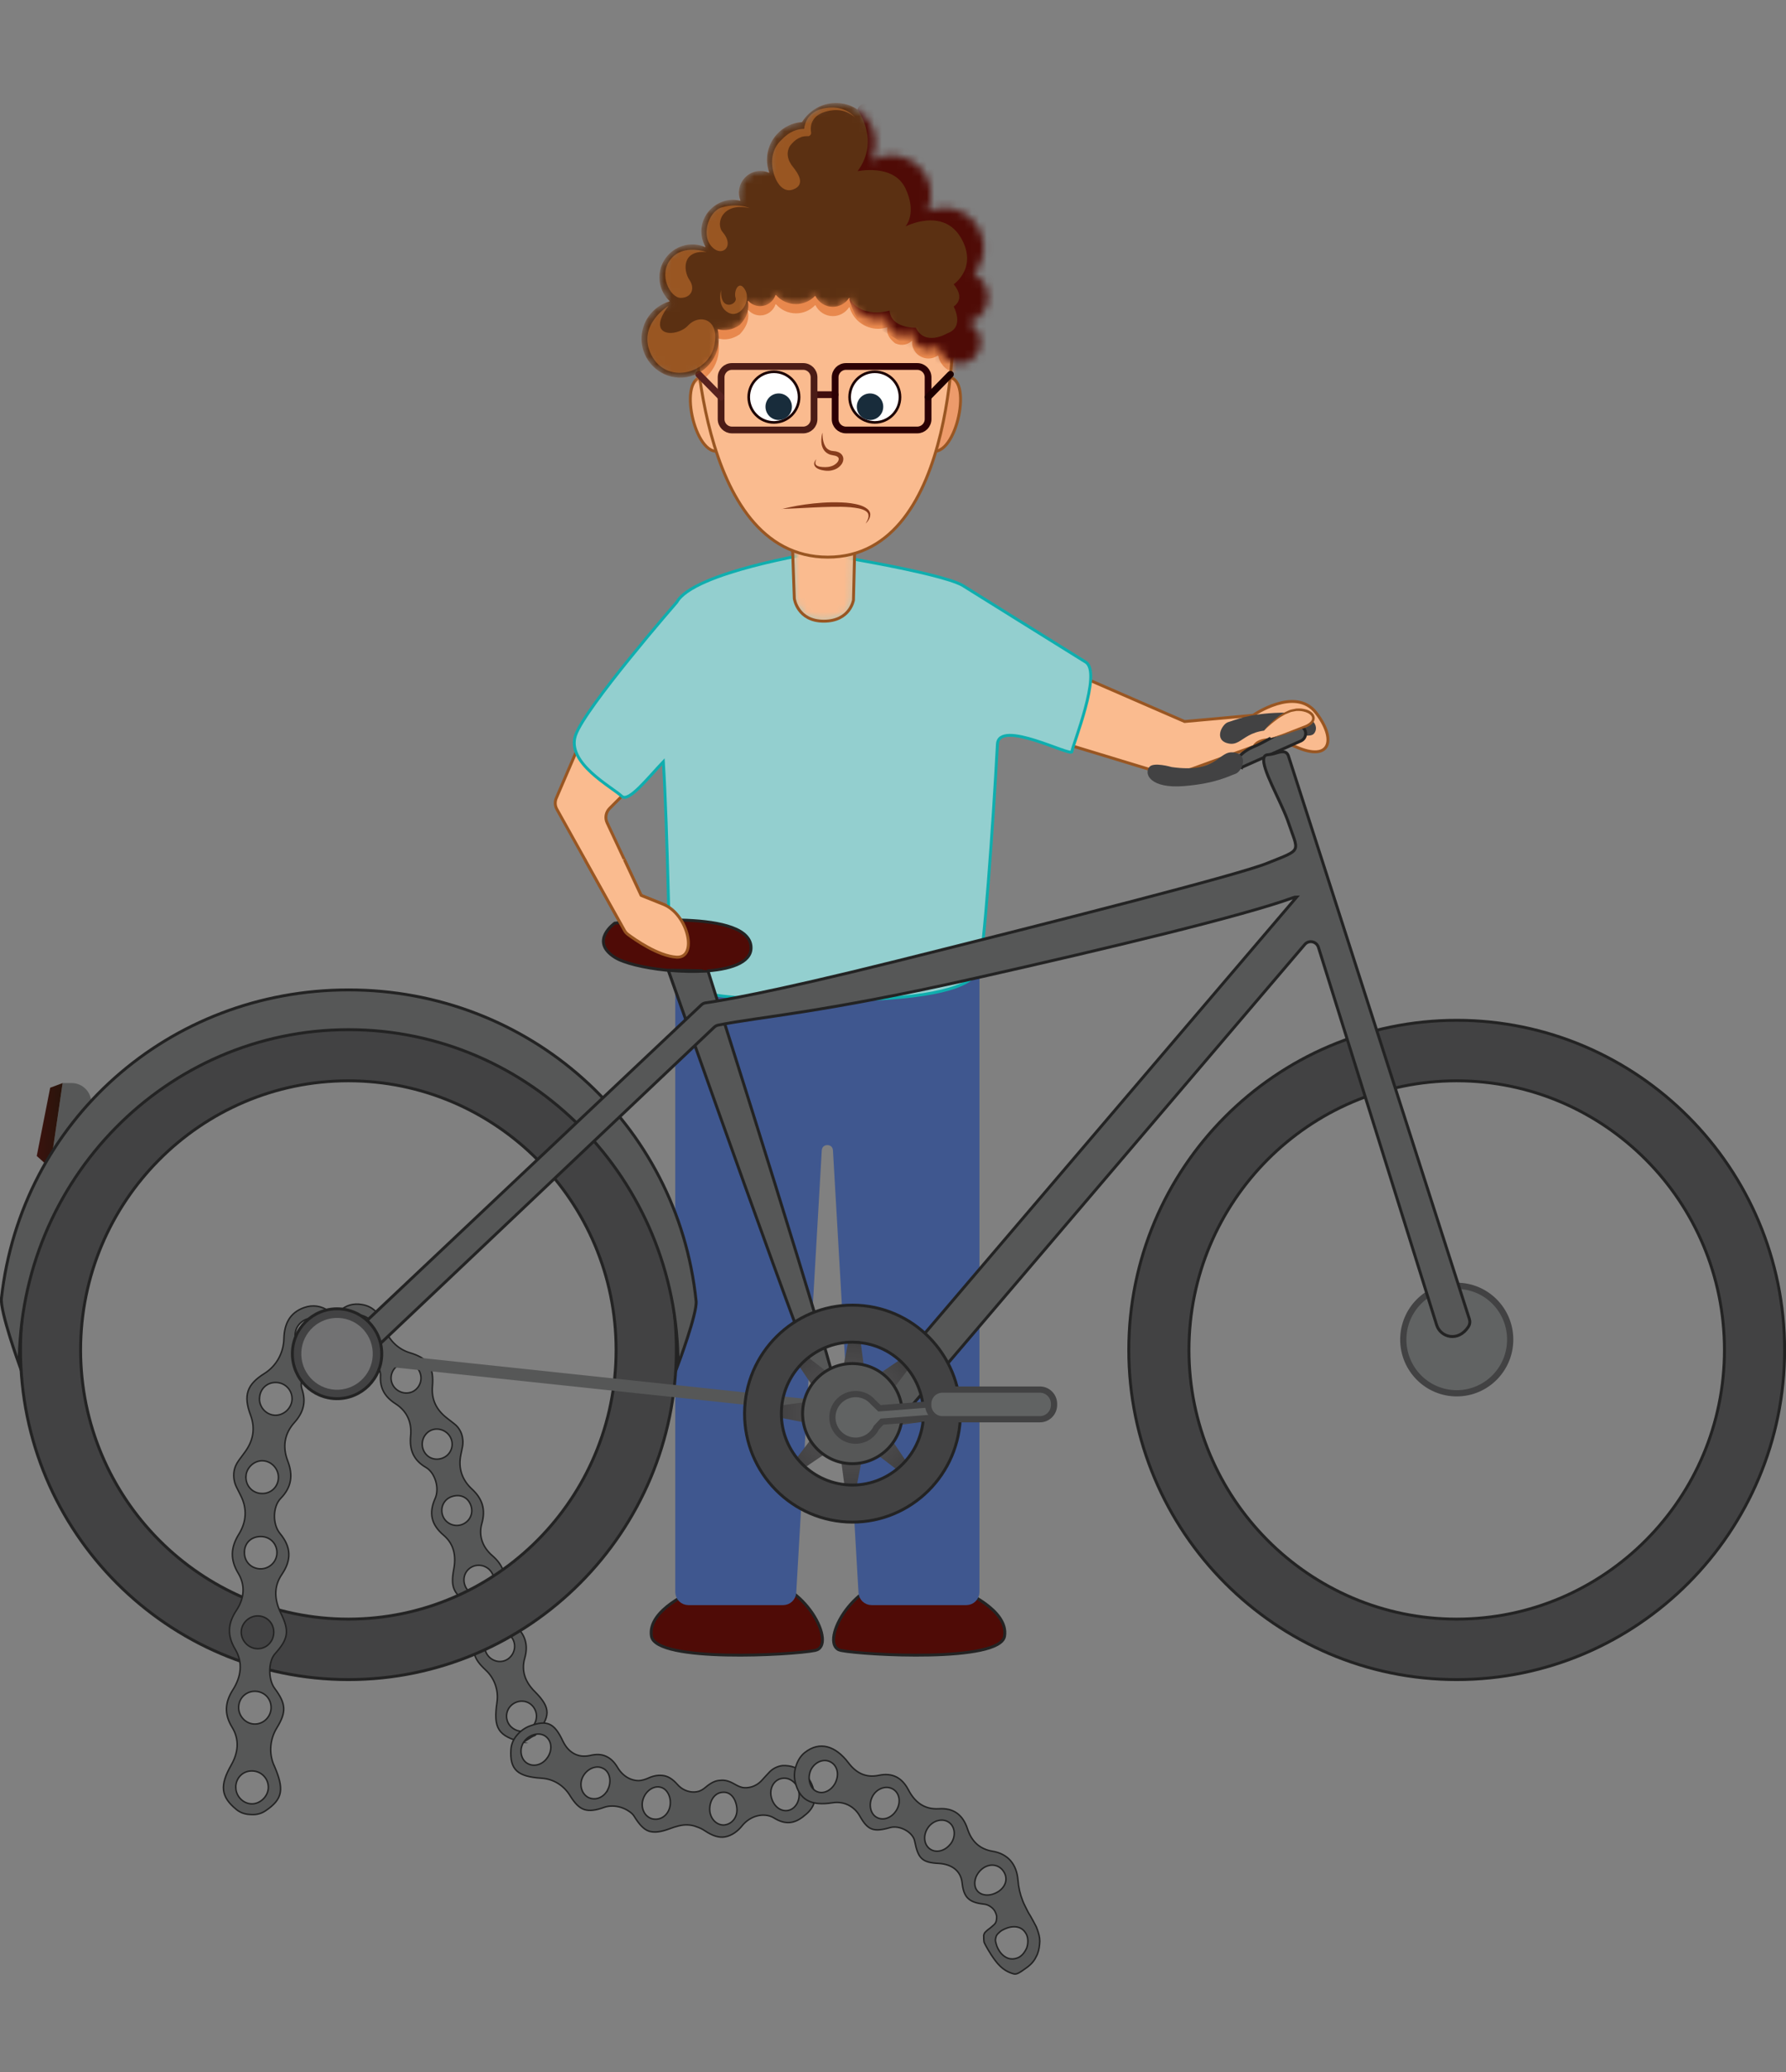 <svg width="238" height="276" viewBox="0 0 238 276" fill="none" xmlns="http://www.w3.org/2000/svg">
<rect x="0" y="0" width="238" height="276" fill="#808080" stroke="none"/>
<g clip-path="url(#clip0_4207_83983)">
<path d="M92.458 211.877C92.458 211.877 86.228 214.397 86.812 217.935C87.405 221.472 105.609 220.455 108.628 219.832C111.638 219.199 107.251 210.493 100.967 210.493C94.683 210.493 92.458 211.877 92.458 211.877Z" fill="#4F0B06" stroke="#232323" stroke-width="0.39" stroke-miterlimit="10"/>
<path d="M128.22 211.877C128.22 211.877 134.449 214.397 133.865 217.935C133.273 221.472 115.068 220.455 112.049 219.832C109.039 219.199 113.426 210.493 119.71 210.493C125.994 210.493 128.22 211.877 128.22 211.877Z" fill="#4F0B06" stroke="#232323" stroke-width="0.39" stroke-miterlimit="10"/>
<path d="M110.431 128.472H91.734C91.041 128.472 90.484 129.031 90.484 129.727V212.042C90.484 212.739 91.041 213.298 91.734 213.298H104.357C105.022 213.298 105.57 212.776 105.606 212.116L109.008 153.207C109.099 151.63 111.407 151.63 111.498 153.207L114.9 212.116C114.936 212.776 115.484 213.298 116.15 213.298H128.772C129.465 213.298 130.022 212.739 130.022 212.042V129.727C130.022 129.031 129.465 128.472 128.772 128.472H110.44H110.431Z" fill="#3F578F" stroke="#3F578F" stroke-miterlimit="10"/>
<path d="M175.372 94.93C172.599 91.365 166.99 95.278 166.99 95.278L157.86 96.103L141.735 89.092C141.662 89.064 141.58 89.101 141.562 89.184L139.172 97.578C139.154 97.652 139.957 96.946 139.646 98.367L156.182 103.398C156.246 103.416 156.31 103.379 156.328 103.324L167.108 99.42C167.108 99.42 168.002 97.395 172.672 99.466C177.332 101.547 178.135 98.486 175.362 94.921L175.372 94.93Z" fill="#FABB8F" stroke="#995622" stroke-width="0.39" stroke-miterlimit="10"/>
<path d="M77.243 99.071L74.169 106.22C73.923 106.714 73.932 107.301 74.206 107.787L83.217 123.934C83.326 124.136 83.481 124.31 83.673 124.457C84.612 125.153 87.695 127.325 90.13 127.49C93.04 127.683 91.717 121.781 88.397 120.452C85.077 119.123 85.433 119.261 85.433 119.261L80.9 109.583C80.599 108.941 80.736 108.19 81.229 107.686L83.846 105.065C84.649 104.258 84.43 102.893 83.408 102.389L79.012 100.208C78.191 99.805 77.644 98.246 77.234 99.071H77.243Z" fill="#FABB8F" stroke="#995622" stroke-width="0.39" stroke-miterlimit="10"/>
<path d="M144.697 88.203C142.481 86.837 128.244 77.957 128.244 77.957C125.043 76.188 108.735 73.622 108.735 73.622C108.735 73.622 92.428 76.188 90.184 80.211C90.184 80.211 77.963 94.242 76.695 97.935C75.427 101.629 81.565 104.836 82.86 106.064C83.772 106.935 86.408 103.535 88.397 101.464C88.98 111.059 89.172 126.391 89.382 129.718C89.591 132.989 101.649 133.402 113.067 133.191C123.921 132.989 129.457 131.578 130.415 129.168C131.071 127.518 132.348 109.813 132.914 99.145C133.096 95.699 142.791 100.859 142.837 100.117C142.882 99.374 146.905 89.559 144.679 88.194L144.697 88.203Z" fill="#93CFCF" stroke="#0FAEAE" stroke-width="0.39" stroke-miterlimit="10"/>
<path d="M93.238 50.317C90.265 51.27 93.11 62.478 96.576 59.646C101.875 55.321 96.211 49.373 93.238 50.317Z" fill="#FABB8F" stroke="#995622" stroke-width="0.39" stroke-miterlimit="10"/>
<path d="M126.758 50.317C129.732 51.27 126.886 62.478 123.42 59.646C118.121 55.321 123.785 49.373 126.758 50.317Z" fill="#ED9B6B" stroke="#995622" stroke-width="0.39" stroke-miterlimit="10"/>
<mask id="mask0_4207_83983" style="mask-type:luminance" maskUnits="userSpaceOnUse" x="105" y="70" width="9" height="13">
<path d="M105.531 70.726L105.85 79.725C105.85 79.725 106.252 82.74 109.772 82.74C113.293 82.74 113.731 79.927 113.731 79.927L113.931 71.734L105.54 70.726H105.531Z" fill="white"/>
</mask>
<g mask="url(#mask0_4207_83983)">
<path d="M105.531 70.726L105.85 79.725C105.85 79.725 106.252 82.74 109.772 82.74C113.293 82.74 113.731 79.927 113.731 79.927L113.931 71.734L105.54 70.726H105.531Z" fill="#FABB8F"/>
</g>
<path d="M105.531 70.726L105.85 79.725C105.85 79.725 106.252 82.74 109.772 82.74C113.293 82.74 113.731 79.927 113.731 79.927L113.931 71.734L105.54 70.726H105.531Z" stroke="#995622" stroke-width="0.39" stroke-miterlimit="10"/>
<path d="M127.071 41.217C127.071 41.217 128.083 74.209 110.307 74.209C92.531 74.209 92.531 41.437 92.531 41.437L108.31 27.937C108.31 27.937 126.004 19.799 127.071 41.217Z" fill="#FABB8F"/>
<path d="M109.605 57.64C109.605 57.64 109.605 57.795 109.614 58.07C109.623 58.336 109.678 58.73 109.824 59.143C109.906 59.344 110.015 59.546 110.171 59.711C110.335 59.867 110.535 59.977 110.772 60.041C110.909 60.059 111.046 60.077 111.183 60.096L111.411 60.123C111.502 60.151 111.602 60.178 111.694 60.215C111.876 60.288 112.049 60.398 112.195 60.581C112.332 60.765 112.405 61.003 112.378 61.223C112.332 61.672 112.068 61.984 111.794 62.213C111.52 62.442 111.192 62.57 110.873 62.643C110.554 62.726 110.244 62.717 109.952 62.689C109.669 62.653 109.423 62.607 109.167 62.506C108.93 62.423 108.711 62.286 108.584 62.084C108.456 61.883 108.483 61.663 108.538 61.535C108.657 61.26 108.793 61.168 108.793 61.168C108.793 61.168 108.693 61.305 108.657 61.562C108.638 61.69 108.657 61.837 108.766 61.947C108.875 62.048 109.049 62.121 109.268 62.167C109.459 62.203 109.724 62.222 109.979 62.222C110.225 62.222 110.481 62.194 110.736 62.112C110.991 62.048 111.219 61.91 111.42 61.745C111.612 61.59 111.758 61.36 111.767 61.177C111.794 60.994 111.675 60.865 111.475 60.765L111.32 60.71L111.101 60.664C110.946 60.627 110.791 60.6 110.636 60.563C110.307 60.453 110.025 60.252 109.833 60.004C109.642 59.748 109.559 59.482 109.496 59.234C109.404 58.739 109.468 58.327 109.496 58.061C109.541 57.786 109.605 57.64 109.605 57.64Z" fill="#873C1C"/>
<path d="M104.165 67.812C104.165 67.812 104.986 67.592 106.236 67.362C107.485 67.143 109.173 66.932 110.887 66.904C111.735 66.904 112.593 66.913 113.404 67.033C114.198 67.161 114.973 67.317 115.539 67.757C115.821 67.958 116.013 68.316 115.967 68.609C115.958 68.902 115.831 69.113 115.73 69.278C115.639 69.452 115.52 69.544 115.457 69.626C115.393 69.7 115.356 69.736 115.356 69.736C115.356 69.736 115.384 69.69 115.429 69.599C115.475 69.507 115.566 69.388 115.621 69.223C115.694 69.058 115.767 68.847 115.73 68.618C115.721 68.389 115.566 68.187 115.32 68.041C114.836 67.738 114.098 67.647 113.331 67.564C112.556 67.5 111.726 67.491 110.887 67.509C109.218 67.537 107.531 67.638 106.272 67.702C105.004 67.757 104.156 67.793 104.156 67.793L104.165 67.812Z" fill="#873C1C"/>
<mask id="mask1_4207_83983" style="mask-type:luminance" maskUnits="userSpaceOnUse" x="92" y="26" width="36" height="49">
<path d="M127.071 41.217C127.071 41.217 128.083 74.209 110.307 74.209C92.531 74.209 92.531 41.437 92.531 41.437L108.31 27.937C108.31 27.937 126.004 19.799 127.071 41.217Z" fill="white"/>
</mask>
<g mask="url(#mask1_4207_83983)">
<path d="M129.135 44.278C129.135 44.278 129.099 44.204 129.135 44.186C130.594 43.764 131.671 42.417 131.671 40.813C131.671 39.484 130.932 38.33 129.846 37.734C129.819 37.716 129.81 37.688 129.828 37.661C130.813 36.506 131.315 34.93 131.014 33.243C130.64 31.127 128.953 29.422 126.855 29C125.715 28.78 124.639 28.936 123.699 29.349C123.654 29.367 123.617 29.33 123.635 29.285C124.037 28.35 124.192 27.287 123.973 26.159C123.562 24.07 121.884 22.402 119.796 22.017C118.482 21.779 117.251 22.044 116.22 22.631C116.175 22.659 116.129 22.613 116.156 22.567C116.567 21.706 116.758 20.725 116.649 19.689C116.385 17.261 114.451 15.29 112.043 14.997C109.882 14.741 107.939 15.804 106.899 17.481C106.899 17.49 106.881 17.499 106.863 17.499C104.272 17.691 102.22 19.854 102.22 22.512C102.22 23.099 102.321 23.657 102.512 24.18C102.53 24.226 102.485 24.253 102.448 24.244C101.938 24.024 101.354 23.951 100.734 24.079C99.575 24.326 98.672 25.307 98.508 26.48C98.435 26.993 98.508 27.479 98.672 27.919C98.691 27.956 98.654 27.992 98.618 27.983C97.897 27.8 97.104 27.8 96.265 28.111C94.751 28.67 93.638 30.045 93.492 31.658C93.41 32.538 93.611 33.372 94.003 34.078C94.03 34.123 93.984 34.16 93.939 34.142C93.255 33.848 92.48 33.729 91.659 33.839C89.753 34.096 88.193 35.635 87.928 37.551C87.719 39.035 88.257 40.392 89.215 41.317C89.242 41.345 89.233 41.391 89.196 41.4C87.007 42.051 85.43 44.103 85.502 46.532C85.585 49.208 87.783 51.435 90.446 51.536C93.383 51.646 95.799 49.291 95.799 46.367C95.799 45.946 95.745 45.533 95.644 45.139C95.644 45.102 95.663 45.075 95.699 45.084C96.566 45.322 97.569 45.212 98.572 44.534C98.572 44.534 98.572 44.534 98.581 44.525C99.657 43.389 99.849 42.307 99.657 41.372C99.648 41.317 99.703 41.29 99.74 41.327C100.132 41.748 100.688 42.014 101.308 42.014C102.248 42.014 103.041 41.409 103.342 40.557C103.351 40.52 103.397 40.511 103.424 40.538C104.072 41.281 105.02 41.739 106.078 41.739C107.072 41.739 107.966 41.327 108.605 40.667C108.632 40.639 108.669 40.648 108.678 40.676C109.106 41.519 109.973 42.105 110.985 42.105C111.888 42.105 112.672 41.638 113.138 40.942C113.165 40.905 113.211 40.914 113.22 40.951C113.703 42.591 115.217 43.792 117.005 43.792C117.415 43.792 117.807 43.728 118.181 43.608C118.218 43.599 118.245 43.627 118.245 43.663C118.154 44.268 118.3 44.947 119.294 45.735C119.294 45.735 119.303 45.735 119.312 45.735C120.17 46.12 120.999 45.9 121.547 45.386C121.547 45.441 121.528 45.487 121.528 45.533C121.528 46.761 122.514 47.751 123.736 47.751C124.192 47.751 124.611 47.604 124.958 47.375C124.985 47.357 125.022 47.375 125.031 47.403C125.314 48.768 126.554 49.785 128.022 49.694C129.372 49.602 130.512 48.53 130.667 47.183C130.822 45.9 130.138 44.763 129.099 44.25L129.135 44.278Z" fill="#E8884D"/>
</g>
<path d="M127.071 41.217C127.071 41.217 128.083 74.209 110.307 74.209C92.531 74.209 92.531 41.437 92.531 41.437L108.31 27.937C108.31 27.937 126.004 19.799 127.071 41.217Z" stroke="#995622" stroke-width="0.39" stroke-miterlimit="10"/>
<path d="M108.562 52.571H111.29" stroke="#3F0D0D" stroke-width="0.9" stroke-linecap="round" stroke-linejoin="round"/>
<path d="M103.13 56.265C104.983 56.265 106.486 54.755 106.486 52.892C106.486 51.029 104.983 49.52 103.13 49.52C101.276 49.52 99.773 51.029 99.773 52.892C99.773 54.755 101.276 56.265 103.13 56.265Z" fill="white" stroke="#1C0000" stroke-width="0.35" stroke-linecap="round" stroke-linejoin="round"/>
<path d="M105.528 54.175C105.528 55.156 104.744 55.944 103.768 55.944C102.792 55.944 102.008 55.156 102.008 54.175C102.008 53.194 102.792 52.406 103.768 52.406C104.744 52.406 105.528 53.194 105.528 54.175Z" fill="#182C3B"/>
<path d="M116.575 56.265C118.429 56.265 119.931 54.755 119.931 52.892C119.931 51.029 118.429 49.52 116.575 49.52C114.721 49.52 113.219 51.029 113.219 52.892C113.219 54.755 114.721 56.265 116.575 56.265Z" fill="white" stroke="#1C0000" stroke-width="0.35" stroke-linecap="round" stroke-linejoin="round"/>
<path d="M114.18 54.175C114.18 55.156 114.964 55.944 115.94 55.944C116.916 55.944 117.7 55.156 117.7 54.175C117.7 53.194 116.916 52.406 115.94 52.406C114.964 52.406 114.18 53.194 114.18 54.175Z" fill="#182C3B"/>
<path d="M122.234 48.813H112.73C111.934 48.813 111.289 49.462 111.289 50.261V55.824C111.289 56.624 111.934 57.272 112.73 57.272H122.234C123.03 57.272 123.675 56.624 123.675 55.824V50.261C123.675 49.462 123.03 48.813 122.234 48.813Z" stroke="#2C0004" stroke-width="0.9" stroke-linecap="round" stroke-linejoin="round"/>
<path d="M107.038 48.813H97.535C96.739 48.813 96.094 49.462 96.094 50.261V55.824C96.094 56.624 96.739 57.272 97.535 57.272H107.038C107.834 57.272 108.479 56.624 108.479 55.824V50.261C108.479 49.462 107.834 48.813 107.038 48.813Z" stroke="#4B1C16" stroke-width="0.9" stroke-linecap="round" stroke-linejoin="round"/>
<path d="M123.68 52.892L126.653 49.858" stroke="#1C0000" stroke-width="0.9" stroke-linecap="round" stroke-linejoin="round"/>
<path d="M96.092 52.892L93.109 49.858" stroke="#57211F" stroke-width="0.9" stroke-linecap="round" stroke-linejoin="round"/>
<mask id="mask2_4207_83983" style="mask-type:luminance" maskUnits="userSpaceOnUse" x="85" y="13" width="47" height="38">
<path d="M129.127 43.04C129.127 43.04 129.091 42.967 129.127 42.949C130.586 42.527 131.663 41.18 131.663 39.576C131.663 38.247 130.924 37.093 129.839 36.497C129.811 36.478 129.802 36.451 129.82 36.423C130.805 35.269 131.307 33.693 131.006 32.006C130.632 29.889 128.945 28.185 126.847 27.763C125.707 27.543 124.631 27.699 123.691 28.111C123.646 28.13 123.609 28.093 123.628 28.047C124.029 27.112 124.184 26.049 123.965 24.922C123.555 22.833 121.876 21.165 119.788 20.78C118.474 20.541 117.243 20.807 116.213 21.394C116.167 21.421 116.121 21.375 116.149 21.33C116.559 20.468 116.751 19.488 116.641 18.452C116.377 16.023 114.443 14.053 112.035 13.76C109.874 13.503 107.931 14.566 106.891 16.243C106.891 16.253 106.873 16.262 106.855 16.262C104.265 16.454 102.213 18.617 102.213 21.275C102.213 21.861 102.313 22.42 102.504 22.943C102.523 22.988 102.477 23.016 102.441 23.007C101.93 22.787 101.346 22.713 100.726 22.842C99.568 23.089 98.665 24.07 98.501 25.243C98.427 25.756 98.501 26.242 98.665 26.682C98.683 26.718 98.646 26.755 98.61 26.746C97.889 26.562 97.096 26.562 96.257 26.874C94.743 27.433 93.63 28.808 93.484 30.421C93.402 31.3 93.603 32.135 93.995 32.84C94.022 32.886 93.977 32.923 93.931 32.904C93.247 32.611 92.472 32.492 91.651 32.602C89.745 32.858 88.185 34.398 87.921 36.313C87.711 37.798 88.249 39.154 89.207 40.08C89.234 40.108 89.225 40.153 89.188 40.163C86.999 40.813 85.422 42.866 85.495 45.295C85.577 47.971 87.775 50.198 90.438 50.298C93.375 50.408 95.792 48.053 95.792 45.13C95.792 44.708 95.737 44.296 95.637 43.902C95.637 43.865 95.655 43.837 95.691 43.847C96.558 44.085 97.561 43.975 98.564 43.297C98.564 43.297 98.564 43.297 98.573 43.288C99.65 42.151 99.841 41.07 99.65 40.135C99.641 40.08 99.695 40.053 99.732 40.089C100.124 40.511 100.68 40.777 101.3 40.777C102.24 40.777 103.033 40.172 103.334 39.319C103.343 39.283 103.389 39.274 103.416 39.301C104.064 40.043 105.013 40.502 106.071 40.502C107.065 40.502 107.958 40.089 108.597 39.429C108.624 39.402 108.661 39.411 108.67 39.439C109.099 40.282 109.965 40.868 110.977 40.868C111.88 40.868 112.665 40.401 113.13 39.704C113.157 39.668 113.203 39.677 113.212 39.714C113.695 41.354 115.209 42.554 116.997 42.554C117.407 42.554 117.8 42.49 118.173 42.371C118.21 42.362 118.237 42.389 118.237 42.426C118.146 43.031 118.292 43.709 119.286 44.497C119.286 44.497 119.295 44.497 119.304 44.497C120.162 44.882 120.992 44.662 121.539 44.149C121.539 44.204 121.521 44.25 121.521 44.296C121.521 45.524 122.506 46.514 123.728 46.514C124.184 46.514 124.603 46.367 124.95 46.138C124.977 46.12 125.014 46.138 125.023 46.165C125.306 47.531 126.546 48.548 128.014 48.456C129.364 48.365 130.504 47.292 130.659 45.945C130.814 44.662 130.13 43.526 129.091 43.013L129.127 43.04Z" fill="white"/>
</mask>
<g mask="url(#mask2_4207_83983)">
<path d="M129.127 43.04C129.127 43.04 129.091 42.967 129.127 42.949C130.586 42.527 131.663 41.18 131.663 39.576C131.663 38.247 130.924 37.093 129.839 36.497C129.811 36.478 129.802 36.451 129.82 36.423C130.805 35.269 131.307 33.693 131.006 32.006C130.632 29.889 128.945 28.185 126.847 27.763C125.707 27.543 124.631 27.699 123.691 28.111C123.646 28.13 123.609 28.093 123.628 28.047C124.029 27.112 124.184 26.049 123.965 24.922C123.555 22.833 121.876 21.165 119.788 20.78C118.474 20.541 117.243 20.807 116.213 21.394C116.167 21.421 116.121 21.375 116.149 21.33C116.559 20.468 116.751 19.488 116.641 18.452C116.377 16.023 114.443 14.053 112.035 13.76C109.874 13.503 107.931 14.566 106.891 16.243C106.891 16.253 106.873 16.262 106.855 16.262C104.265 16.454 102.213 18.617 102.213 21.275C102.213 21.861 102.313 22.42 102.504 22.943C102.523 22.988 102.477 23.016 102.441 23.007C101.93 22.787 101.346 22.713 100.726 22.842C99.568 23.089 98.665 24.07 98.501 25.243C98.427 25.756 98.501 26.242 98.665 26.682C98.683 26.718 98.646 26.755 98.61 26.746C97.889 26.562 97.096 26.562 96.257 26.874C94.743 27.433 93.63 28.808 93.484 30.421C93.402 31.3 93.603 32.135 93.995 32.84C94.022 32.886 93.977 32.923 93.931 32.904C93.247 32.611 92.472 32.492 91.651 32.602C89.745 32.858 88.185 34.398 87.921 36.313C87.711 37.798 88.249 39.154 89.207 40.08C89.234 40.108 89.225 40.153 89.188 40.163C86.999 40.813 85.422 42.866 85.495 45.295C85.577 47.971 87.775 50.198 90.438 50.298C93.375 50.408 95.792 48.053 95.792 45.13C95.792 44.708 95.737 44.296 95.637 43.902C95.637 43.865 95.655 43.837 95.691 43.847C96.558 44.085 97.561 43.975 98.564 43.297C98.564 43.297 98.564 43.297 98.573 43.288C99.65 42.151 99.841 41.07 99.65 40.135C99.641 40.08 99.695 40.053 99.732 40.089C100.124 40.511 100.68 40.777 101.3 40.777C102.24 40.777 103.033 40.172 103.334 39.319C103.343 39.283 103.389 39.274 103.416 39.301C104.064 40.043 105.013 40.502 106.071 40.502C107.065 40.502 107.958 40.089 108.597 39.429C108.624 39.402 108.661 39.411 108.67 39.439C109.099 40.282 109.965 40.868 110.977 40.868C111.88 40.868 112.665 40.401 113.13 39.704C113.157 39.668 113.203 39.677 113.212 39.714C113.695 41.354 115.209 42.554 116.997 42.554C117.407 42.554 117.8 42.49 118.173 42.371C118.21 42.362 118.237 42.389 118.237 42.426C118.146 43.031 118.292 43.709 119.286 44.497C119.286 44.497 119.295 44.497 119.304 44.497C120.162 44.882 120.992 44.662 121.539 44.149C121.539 44.204 121.521 44.25 121.521 44.296C121.521 45.524 122.506 46.514 123.728 46.514C124.184 46.514 124.603 46.367 124.95 46.138C124.977 46.12 125.014 46.138 125.023 46.165C125.306 47.531 126.546 48.548 128.014 48.456C129.364 48.365 130.504 47.292 130.659 45.945C130.814 44.662 130.13 43.526 129.091 43.013L129.127 43.04Z" fill="#DD6D38"/>
<path d="M129.127 43.04C129.127 43.04 129.091 42.967 129.127 42.949C130.586 42.527 131.663 41.18 131.663 39.576C131.663 38.247 130.924 37.093 129.839 36.497C129.811 36.478 129.802 36.451 129.82 36.423C130.805 35.269 131.307 33.693 131.006 32.006C130.632 29.889 128.945 28.185 126.847 27.763C125.707 27.543 124.631 27.699 123.691 28.111C123.646 28.13 123.609 28.093 123.628 28.047C124.029 27.112 124.184 26.049 123.965 24.922C123.555 22.833 121.876 21.165 119.788 20.78C118.474 20.541 117.243 20.807 116.213 21.394C116.167 21.421 116.121 21.375 116.149 21.33C116.559 20.468 116.751 19.488 116.641 18.452C116.377 16.023 114.443 14.053 112.035 13.76C109.874 13.503 107.931 14.566 106.891 16.243C106.891 16.253 106.873 16.262 106.855 16.262C104.265 16.454 102.213 18.617 102.213 21.275C102.213 21.861 102.313 22.42 102.504 22.943C102.523 22.988 102.477 23.016 102.441 23.007C101.93 22.787 101.346 22.713 100.726 22.842C99.568 23.089 98.665 24.07 98.501 25.243C98.427 25.756 98.501 26.242 98.665 26.682C98.683 26.718 98.646 26.755 98.61 26.746C97.889 26.562 97.096 26.562 96.257 26.874C94.743 27.433 93.63 28.808 93.484 30.421C93.402 31.3 93.603 32.135 93.995 32.84C94.022 32.886 93.977 32.923 93.931 32.904C93.247 32.611 92.472 32.492 91.651 32.602C89.745 32.858 88.185 34.398 87.921 36.313C87.711 37.798 88.249 39.154 89.207 40.08C89.234 40.108 89.225 40.153 89.188 40.163C86.999 40.813 85.422 42.866 85.495 45.295C85.577 47.971 87.775 50.198 90.438 50.298C93.375 50.408 95.792 48.053 95.792 45.13C95.792 44.708 95.737 44.296 95.637 43.902C95.637 43.865 95.655 43.837 95.691 43.847C96.558 44.085 97.561 43.975 98.564 43.297C98.564 43.297 98.564 43.297 98.573 43.288C99.65 42.151 99.841 41.07 99.65 40.135C99.641 40.08 99.695 40.053 99.732 40.089C100.124 40.511 100.68 40.777 101.3 40.777C102.24 40.777 103.033 40.172 103.334 39.319C103.343 39.283 103.389 39.274 103.416 39.301C104.064 40.043 105.013 40.502 106.071 40.502C107.065 40.502 107.958 40.089 108.597 39.429C108.624 39.402 108.661 39.411 108.67 39.439C109.099 40.282 109.965 40.868 110.977 40.868C111.88 40.868 112.665 40.401 113.13 39.704C113.157 39.668 113.203 39.677 113.212 39.714C113.695 41.354 115.209 42.554 116.997 42.554C117.407 42.554 117.8 42.49 118.173 42.371C118.21 42.362 118.237 42.389 118.237 42.426C118.146 43.031 118.292 43.709 119.286 44.497C119.286 44.497 119.295 44.497 119.304 44.497C120.162 44.882 120.992 44.662 121.539 44.149C121.539 44.204 121.521 44.25 121.521 44.296C121.521 45.524 122.506 46.514 123.728 46.514C124.184 46.514 124.603 46.367 124.95 46.138C124.977 46.12 125.014 46.138 125.023 46.165C125.306 47.531 126.546 48.548 128.014 48.456C129.364 48.365 130.504 47.292 130.659 45.945C130.814 44.662 130.13 43.526 129.091 43.013L129.127 43.04Z" fill="#5B3012"/>
<path d="M114.277 14.612C114.277 14.612 117.332 18.681 114.277 22.805C114.277 22.805 119.074 21.751 120.661 25.096C122.248 28.441 120.661 30.164 120.661 30.164C120.661 30.164 125.614 27.598 128.012 31.612C130.402 35.617 127.082 37.872 127.082 37.872C127.082 37.872 128.769 39.659 127.082 40.832C127.082 40.832 128.614 43.581 126.216 44.406C126.216 44.406 123.27 46.193 122.038 43.645C122.038 43.645 118.755 43.783 118.545 41.373C118.545 41.373 114.833 42.545 113.164 39.723C113.164 39.723 113.875 43.297 115.937 43.572C117.998 43.847 121.154 46.321 121.902 47.009C122.649 47.696 127.337 50.784 128.87 50.308C130.402 49.831 132.509 57.19 132.709 46.184C132.919 35.177 132.636 34.426 132.709 33.739C132.773 33.051 132.6 28.304 131.66 27.552C130.721 26.801 129.845 25.765 126.653 23.154C123.47 20.542 115.472 11.029 114.268 14.612H114.277Z" fill="#4F0B06"/>
<path d="M105.418 21.889C105.291 21.687 105.172 21.477 105.099 21.257C104.944 20.826 104.908 20.368 105.063 19.891C105.099 19.772 105.154 19.653 105.209 19.534C105.272 19.415 105.373 19.305 105.464 19.195C105.646 18.984 105.847 18.791 106.066 18.626C106.285 18.471 106.531 18.342 106.777 18.251C106.905 18.205 107.033 18.177 107.16 18.159C107.279 18.141 107.443 18.141 107.507 18.141H107.635C107.635 18.141 107.698 18.141 107.735 18.141C107.981 18.086 108.136 17.847 108.082 17.609C108.027 17.371 108.027 17.013 108.082 16.729C108.136 16.427 108.255 16.143 108.428 15.895C108.775 15.391 109.377 15.052 110.033 14.869C110.69 14.677 111.383 14.603 112.067 14.722C112.742 14.841 113.417 15.153 113.919 15.657C113.472 15.098 112.824 14.695 112.122 14.493C111.42 14.282 110.653 14.273 109.924 14.402C109.194 14.521 108.428 14.832 107.881 15.456C107.607 15.758 107.407 16.134 107.288 16.528C107.224 16.748 107.179 16.949 107.16 17.169C107.142 17.169 107.124 17.169 107.096 17.169C106.896 17.169 106.704 17.188 106.513 17.224C106.13 17.297 105.765 17.435 105.427 17.609C105.09 17.792 104.789 18.021 104.506 18.269C104.369 18.397 104.242 18.526 104.105 18.663C103.959 18.8 103.822 18.947 103.695 19.112C103.175 19.763 102.883 20.67 102.883 21.541C102.883 21.971 102.928 22.402 103.029 22.814C103.074 23.025 103.138 23.227 103.211 23.428C103.248 23.529 103.284 23.63 103.33 23.731C103.375 23.841 103.403 23.914 103.503 24.079C103.503 24.079 104.36 25.976 105.966 25.115C107.571 24.253 105.747 22.402 105.427 21.907L105.418 21.889Z" fill="#995622"/>
<path d="M99.9 27.727C99.9 27.727 98.259 26.966 96.097 27.654C94.382 28.195 93.206 31.714 95.203 33.171C96.398 34.051 97.857 32.731 96.298 30.916C95.313 29.771 96.261 26.884 99.9 27.727Z" fill="#995622"/>
<path d="M94.166 33.573C94.166 33.573 91.065 32.428 89.378 34.517C87.682 36.607 89.323 39.704 90.737 39.677C92.151 39.649 92.662 38.439 91.868 37.276C91.075 36.112 90.801 33.28 94.166 33.573Z" fill="#995622"/>
<path d="M89.095 40.731C89.095 40.731 84.808 43.288 86.788 47.257C88.767 51.225 94.257 49.859 95.151 46.175C96.045 42.491 93.227 41.712 91.685 43.362C90.144 45.011 85.939 44.883 89.095 40.731Z" fill="#995622"/>
<path d="M96.091 38.642C96.091 38.642 95.47 40.759 97.03 41.63C98.59 42.5 100.131 40.136 99.31 38.642C98.489 37.148 97.723 38.798 98.024 39.678C98.334 40.557 95.954 41.584 96.091 38.642Z" fill="#995622"/>
</g>
<path d="M69.598 232.075C70.218 231.874 70.674 231.351 71.304 231.15C73.356 228.675 73.502 227.548 71.258 225.303C70.018 224.066 69.425 222.581 69.926 220.858C70.437 219.071 69.972 217.696 68.631 216.487C67.236 215.231 66.506 213.627 67.026 211.767C67.555 209.87 67.062 208.468 65.612 207.212C64.326 206.103 63.734 204.591 64.208 202.923C64.737 201.044 64.281 199.624 62.876 198.323C61.581 197.122 61.034 195.573 61.408 193.777C61.481 193.42 61.554 193.062 61.627 192.696C61.736 192.118 61.691 191.532 61.499 190.982C61.307 190.45 60.979 189.983 60.532 189.644C60.204 189.387 59.876 189.131 59.547 188.874C58.17 187.802 57.468 186.445 57.623 184.64C57.851 182.074 57.048 180.91 54.622 180.186C52.962 179.691 51.685 178.353 51.184 176.685C50.673 175.008 49.679 173.844 47.818 173.716C46.669 173.634 45.73 174.064 45 174.926L45.857 177.345C45.766 176.465 46.249 175.613 47.098 175.283C48.055 174.898 49.268 175.43 49.679 176.42C50.098 177.409 49.606 178.592 48.603 179.013C47.672 179.398 46.706 179.086 46.186 178.298L47.016 180.663C47.517 180.69 48.019 180.663 48.52 180.654C49.405 180.626 50.782 182.138 50.709 183.238C50.6 184.942 51.321 186.088 52.707 186.977C54.248 187.967 54.905 189.461 54.722 191.266C54.54 193.117 55.105 194.501 56.766 195.463C57.969 196.16 58.599 198.213 57.988 199.587C57.103 201.567 57.486 203.097 59.109 204.481C60.514 205.673 60.806 207.267 60.468 209.036C60.022 211.409 60.432 212.308 62.484 213.609C63.533 214.278 64.144 216.404 63.651 217.669C62.794 219.868 63.004 220.849 64.728 222.453C65.895 223.534 66.461 225.138 66.233 226.714C65.722 230.224 66.36 231.223 69.625 232.075H69.598ZM54.713 185.465C53.692 185.776 52.543 185.181 52.214 184.173C51.868 183.137 52.433 182.019 53.464 181.662C54.567 181.277 55.68 181.854 56.018 182.981C56.337 184.026 55.744 185.153 54.713 185.474V185.465ZM58.991 194.208C57.896 194.638 56.747 194.116 56.373 193.016C56.018 191.99 56.556 190.826 57.559 190.46C58.544 190.093 59.721 190.634 60.113 191.642C60.514 192.677 60.012 193.805 58.991 194.208ZM61.545 203.07C60.514 203.436 59.383 202.914 59 201.897C58.617 200.852 59.119 199.734 60.158 199.358C61.317 198.937 62.384 199.422 62.758 200.55C63.113 201.613 62.593 202.685 61.545 203.07ZM64.418 212.408C63.387 212.747 62.292 212.179 61.937 211.116C61.581 210.053 62.101 208.963 63.141 208.596C64.153 208.239 65.311 208.788 65.685 209.787C66.078 210.832 65.485 212.051 64.409 212.408H64.418ZM67.227 221.206C66.214 221.555 65.074 220.977 64.709 219.951C64.345 218.897 64.855 217.806 65.895 217.421C66.981 217.018 68.139 217.586 68.485 218.677C68.814 219.712 68.239 220.858 67.227 221.206ZM70.1 230.527C69.096 230.829 67.929 230.215 67.601 229.207C67.263 228.162 67.82 227.062 68.868 226.705C69.963 226.329 71.076 226.907 71.413 228.034C71.723 229.069 71.112 230.215 70.1 230.527Z" fill="#565757" stroke="#232323" stroke-width="0.2" stroke-miterlimit="10"/>
<path d="M172.137 97.55C172.137 97.55 174.518 98.403 175.101 97.715C175.904 96.762 175.001 94.819 170.651 94.929C166.3 95.039 164.485 95.965 163.673 96.185C162.862 96.405 161.649 98.623 163.737 99.035C165.826 99.447 165.899 96.304 172.128 97.55H172.137Z" fill="#424243"/>
<path d="M194.123 185.583C198.057 185.583 201.246 182.379 201.246 178.426C201.246 174.473 198.057 171.269 194.123 171.269C190.189 171.269 187 174.473 187 178.426C187 182.379 190.189 185.583 194.123 185.583Z" fill="#616363" stroke="#424243" stroke-width="0.83" stroke-miterlimit="10"/>
<path d="M46.431 135.903C22.334 135.903 2.734 155.598 2.734 179.81C2.734 204.023 22.334 223.717 46.431 223.717C70.527 223.717 90.127 204.023 90.127 179.81C90.127 155.598 70.527 135.903 46.431 135.903ZM82.101 179.81C82.101 199.578 66.095 215.662 46.422 215.662C26.749 215.662 10.742 199.578 10.742 179.81C10.742 160.043 26.749 143.959 46.422 143.959C66.095 143.959 82.101 160.043 82.101 179.81Z" fill="#424243" stroke="#232323" stroke-width="0.39" stroke-miterlimit="10"/>
<path d="M194.118 135.903C170.022 135.903 150.422 155.598 150.422 179.81C150.422 204.023 170.022 223.717 194.118 223.717C218.215 223.717 237.815 204.023 237.815 179.81C237.815 155.598 218.215 135.903 194.118 135.903ZM229.798 179.81C229.798 199.578 213.791 215.662 194.118 215.662C174.445 215.662 158.439 199.578 158.439 179.81C158.439 160.043 174.445 143.959 194.118 143.959C213.791 143.959 229.798 160.043 229.798 179.81Z" fill="#424243" stroke="#232323" stroke-width="0.39" stroke-miterlimit="10"/>
<path d="M89.062 129.24C89.099 129.332 108.991 185.849 110.24 187.04C111.49 188.232 111.645 188.681 111.645 186.17C111.645 183.659 95.018 131.44 94.343 129.314C92.674 129.451 90.832 129.405 89.062 129.24Z" fill="#565757" stroke="#232323" stroke-width="0.39" stroke-miterlimit="10"/>
<path d="M94.34 129.314C97.733 129.039 100.378 128.04 100.059 125.905C99.311 120.883 81.918 122.963 81.918 122.963C81.918 122.963 78.516 125.337 81.918 127.509C83.113 128.269 85.813 128.92 88.768 129.223C88.868 129.232 94.322 129.296 94.331 129.323L94.34 129.314Z" fill="#4F0B06" stroke="#232323" stroke-width="0.39" stroke-miterlimit="10"/>
<path d="M165.417 102.233L173.352 98.695C174.091 98.365 174.237 97.284 173.534 96.881C173.352 96.771 173.133 96.716 172.859 96.734C171.583 96.816 168.883 98.732 167.114 99.438C165.344 100.143 163.903 101.774 165.417 102.242V102.233Z" fill="#565757" stroke="#232323" stroke-width="0.39" stroke-miterlimit="10"/>
<path d="M168.43 97.33C168.43 97.33 170.71 94.626 172.808 94.525C174.905 94.425 175.945 95.891 174.048 96.725C172.142 97.559 169.351 98.301 169.351 98.301" fill="#FABB8F"/>
<path d="M168.43 97.33C168.43 97.33 168.566 97.147 168.831 96.853C169.105 96.56 169.479 96.129 170.026 95.699C170.29 95.47 170.591 95.259 170.929 95.048C171.093 94.929 171.275 94.837 171.467 94.755C171.658 94.672 171.85 94.562 172.069 94.516C172.288 94.471 172.516 94.425 172.735 94.379C172.972 94.361 173.172 94.361 173.419 94.379C173.884 94.434 174.367 94.544 174.778 94.865C174.978 95.02 175.152 95.259 175.188 95.543C175.234 95.827 175.106 96.111 174.942 96.303C174.604 96.679 174.139 96.881 173.747 97C172.935 97.266 172.178 97.522 171.54 97.733C170.901 97.962 170.327 98.054 169.944 98.164C169.561 98.255 169.333 98.311 169.333 98.311C169.333 98.311 169.552 98.237 169.925 98.109C170.299 97.971 170.838 97.806 171.467 97.55C172.105 97.302 172.844 97.018 173.638 96.707C174.048 96.569 174.413 96.386 174.686 96.084C174.951 95.781 174.887 95.387 174.55 95.149C174.239 94.892 173.802 94.773 173.391 94.718C173.2 94.691 172.953 94.691 172.753 94.7C172.552 94.736 172.342 94.773 172.151 94.81C171.95 94.846 171.768 94.956 171.585 95.02C171.394 95.085 171.221 95.167 171.056 95.268C170.719 95.451 170.409 95.644 170.144 95.855C169.05 96.652 168.43 97.33 168.43 97.33Z" fill="#995622"/>
<path d="M12.16 147.927V146.873C12.16 145.434 10.992 144.261 9.551 144.261H8.347L6.688 155.579L12.16 147.927Z" fill="#565757"/>
<path d="M6.686 144.884L8.346 144.261L6.686 155.579L4.898 153.975L6.686 144.884Z" fill="url(#paint0_linear_4207_83983)"/>
<path d="M90.355 181.78C90.355 157.128 70.701 137.15 46.458 137.15C22.216 137.15 2.561 157.128 2.561 181.78C2.561 181.78 -0.002 174.696 0.19 172.928C2.817 149.311 22.526 131.853 46.458 131.853C70.391 131.853 90.301 149.503 92.763 173.294C92.927 174.944 90.355 181.78 90.355 181.78Z" fill="#565757" stroke="#232323" stroke-width="0.39" stroke-miterlimit="10"/>
<path d="M195.813 175.714C192.52 165.44 175 110.866 171.698 100.702C171.434 99.896 170.668 100.107 169.865 100.363C168.98 100.638 168.561 100.354 168.415 100.987C168.114 102.334 170.549 106.467 171.57 109.207C173.066 113.67 173.705 113.029 168.834 114.99C165.058 116.52 141.363 122.56 119.419 128.031C102.109 132.347 95.496 133.374 94.037 133.575C93.818 133.603 93.626 133.695 93.462 133.85C89.851 137.25 47.823 176.914 47.823 176.914C47.422 177.299 47.13 177.766 46.948 178.289C46.893 178.463 46.884 178.646 46.92 178.829L47.167 180.048C47.331 180.873 48.334 181.194 48.936 180.617L95.177 136.82C95.323 136.682 95.496 136.59 95.697 136.545C101.352 135.408 109.387 134.932 129.926 130.304C148.049 126.225 165.733 121.973 172.309 119.572C172.492 119.508 172.656 119.471 172.802 119.471L131.668 167.713L117.157 184.731C116.273 185.767 116.391 187.325 117.422 188.214C117.887 188.617 118.453 188.81 119.018 188.81C119.711 188.81 120.404 188.516 120.888 187.948L137.022 169.024L173.869 125.804C174.416 125.162 175.438 125.382 175.693 126.18L191.444 176.483C191.973 178.16 194.326 178.784 195.667 176.731C195.858 176.438 195.922 176.071 195.813 175.732V175.714Z" fill="#565757" stroke="#232323" stroke-width="0.39" stroke-miterlimit="10"/>
<path d="M47.219 181.569L117.41 189.038L117.574 187.416L47.374 179.947L47.219 181.569Z" fill="#565757"/>
<path d="M107.234 241.807C105.92 242.916 104.689 243.118 103.093 242.119C102.473 241.752 101.652 241.679 100.904 241.872C100.147 242.055 99.436 242.541 98.952 243.118C98.268 243.989 97.475 244.502 96.626 244.667C95.778 244.823 94.885 244.483 93.982 243.888C93.589 243.622 93.206 243.439 92.823 243.32C92.44 243.164 92.057 243.09 91.665 243.072C90.89 243.026 90.06 243.274 89.202 243.595C88.053 244.016 87.205 244.135 86.475 243.906C85.755 243.659 85.171 242.99 84.514 241.936C84.35 241.661 84.095 241.432 83.785 241.239C83.484 241.028 83.137 240.864 82.763 240.744C82.025 240.506 81.176 240.497 80.529 240.726C79.416 241.129 78.577 241.248 77.875 241.028C77.172 240.799 76.607 240.204 75.987 239.214C75.139 237.812 73.761 236.95 72.138 236.849C68.964 236.639 67.915 235.722 68.088 233.019C68.134 232.359 68.398 231.699 68.845 231.177L68.937 231.067C69.393 230.544 69.967 230.132 70.588 229.903C72.941 229.041 73.889 229.527 75.002 231.901C75.704 233.367 76.945 234.192 78.604 233.834C79.471 233.624 80.173 233.66 80.757 233.935C81.35 234.201 81.842 234.659 82.28 235.392C82.727 236.162 83.329 236.675 84.013 236.959C84.359 237.097 84.724 237.179 85.107 237.179C85.499 237.161 85.901 237.051 86.32 236.868C87.169 236.474 87.853 236.41 88.491 236.52C89.129 236.639 89.695 237.033 90.288 237.702C90.808 238.288 91.446 238.582 92.094 238.673C92.422 238.719 92.75 238.692 93.079 238.609C93.407 238.517 93.735 238.307 94.036 238.05C94.73 237.464 95.341 237.161 95.961 237.143C96.581 237.06 97.21 237.234 97.949 237.674C98.287 237.867 98.633 238.032 98.98 238.096C99.317 238.142 99.654 238.123 99.983 238.05C100.649 237.894 101.214 237.537 101.752 236.877L102.509 236.061C102.984 235.557 103.613 235.255 104.288 235.172C104.37 235.163 104.498 235.163 104.662 235.172C107.033 235.264 108.702 237.399 108.52 239.782C108.52 239.791 108.52 239.8 108.52 239.819C108.447 240.919 107.343 241.716 107.225 241.807H107.234ZM72.968 234.091C73.67 233.028 73.506 231.8 72.63 231.223C71.828 230.7 70.569 231.012 69.867 231.928C69.174 232.835 69.32 234.219 70.177 234.815C71.062 235.429 72.302 235.09 72.959 234.091H72.968ZM81.04 238.288C81.55 237.134 81.213 235.887 80.273 235.502C79.407 235.09 78.23 235.603 77.683 236.63C77.136 237.656 77.464 238.939 78.413 239.425C79.407 239.883 80.547 239.388 81.04 238.279V238.288ZM89.284 240.589C89.503 239.443 88.938 238.279 88.044 238.059C87.123 237.803 86.019 238.527 85.673 239.718C85.344 240.845 85.901 242.018 86.968 242.275C88.053 242.504 89.056 241.771 89.284 240.589ZM98.195 240.836C98.058 239.498 97.292 238.627 96.307 238.728C95.377 238.765 94.629 239.626 94.574 240.864C94.52 242.046 95.341 243.09 96.426 243.09C97.539 243.026 98.314 242.037 98.195 240.836ZM106.468 238.664C106.276 237.528 105.236 236.675 104.197 236.877C103.129 237.06 102.509 238.188 102.774 239.351C103.066 240.607 104.06 241.358 105.072 241.138C106.021 240.919 106.65 239.819 106.458 238.664H106.468Z" fill="#565757" stroke="#232323" stroke-width="0.2" stroke-miterlimit="10"/>
<path d="M131.147 258.731C131.088 258.405 131.087 258.163 131.092 257.966C131.048 257.763 131.147 257.641 131.186 257.495C131.262 257.359 131.431 257.243 131.598 257.074C131.695 256.992 131.818 256.903 131.957 256.802C132.093 256.689 132.221 256.572 132.373 256.447C132.615 256.256 132.77 255.997 132.791 255.694C132.81 255.547 132.821 255.396 132.816 255.236C132.786 255.083 132.736 254.929 132.673 254.779C132.56 254.475 132.344 254.207 132.067 254.011C131.806 253.803 131.494 253.67 131.132 253.626C129.116 253.404 128.415 252.731 128.213 250.783C128.022 249.114 126.752 248.301 125.106 248.202C122.872 248.09 122.345 247.555 121.889 245.235C121.666 244.041 119.887 243.071 118.613 243.43C116.407 244.057 115.647 243.791 114.584 241.908C113.85 240.598 112.461 239.886 110.975 240.118C108.078 240.58 106.493 239.77 105.942 237.229C105.806 236.608 105.85 235.909 106.068 235.254L106.115 235.113C106.337 234.45 106.723 233.847 107.245 233.435C109.248 231.856 111.349 232.566 113.031 234.761C114.067 236.147 115.356 236.833 117.1 236.473C118.924 236.084 120.195 236.783 121.035 238.372C121.895 240.037 123.166 241.038 125.099 240.921C127.082 240.788 128.31 241.735 128.921 243.585C129.456 245.236 130.515 246.298 132.295 246.588C134.286 246.931 135.476 248.266 135.652 250.43C135.73 251.417 135.935 252.307 136.283 253.183C136.451 253.633 136.686 254.037 136.917 254.522C137.038 254.757 137.17 254.988 137.323 255.22C137.455 255.472 137.602 255.732 137.75 255.993C137.871 256.207 137.988 256.429 138.1 256.66C138.2 256.894 138.278 257.147 138.364 257.405C138.519 257.879 138.605 258.42 138.534 258.978C138.485 259.538 138.36 260.119 138.08 260.623C137.699 261.46 137.027 261.956 136.412 262.368C135.994 262.67 135.518 263.002 135.133 262.924C133.509 262.522 132.714 261.303 132.101 260.396C131.506 259.456 131.141 258.78 131.145 258.678L131.147 258.731ZM111.388 237.307C111.894 236.152 111.475 234.933 110.421 234.576C109.455 234.247 108.309 234.92 107.945 236.027C107.586 237.107 108.044 238.348 108.925 238.661C109.828 239.007 110.909 238.414 111.396 237.311L111.388 237.307ZM119.456 241.121C120.113 240.051 119.878 238.745 118.899 238.252C117.981 237.782 116.766 238.279 116.241 239.319C115.716 240.358 115.982 241.608 116.832 242.07C117.692 242.55 118.822 242.152 119.456 241.121ZM126.634 245.656C127.373 244.757 127.336 243.415 126.519 242.781C125.671 242.109 124.323 242.449 123.635 243.482C122.982 244.47 123.116 245.677 123.898 246.26C124.693 246.84 125.86 246.599 126.622 245.66L126.634 245.656ZM132.916 252.03C134.083 251.338 134.408 250.114 133.631 249.125C132.901 248.204 131.642 248.216 130.742 249.046C129.864 249.857 129.654 251.062 130.182 251.786C130.712 252.522 131.884 252.629 132.908 252.026L132.916 252.03ZM133.802 260.546C134.256 260.894 134.823 261.021 135.423 260.842C136.034 260.7 136.538 260.131 136.835 259.426C137.07 258.665 137.002 257.904 136.632 257.404C136.3 256.894 135.772 256.642 135.159 256.636C134.522 256.637 133.968 256.864 133.528 257.111C133.31 257.241 133.156 257.387 133.011 257.536C132.857 257.681 132.756 257.845 132.71 258.04C132.665 258.214 132.629 258.393 132.665 258.591C132.709 258.794 132.772 259.018 132.848 259.239C133.02 259.681 133.324 260.186 133.794 260.542L133.802 260.546Z" fill="#565757" stroke="#232323" stroke-width="0.2" stroke-miterlimit="10"/>
<path d="M36.506 235.127C35.804 233.514 35.968 231.663 36.88 230.169C38.202 228.015 38.12 226.925 36.597 224.881C35.712 223.699 35.74 221.289 36.643 220.28C38.421 218.31 38.594 217.256 37.436 214.892C36.579 213.132 36.424 211.373 37.555 209.714C38.859 207.798 38.822 206.076 37.318 204.261C36.269 202.996 36.351 200.659 37.409 199.578C38.868 198.084 39.069 196.471 38.339 194.583C37.628 192.741 37.883 190.982 39.215 189.497C40.419 188.159 40.838 186.748 40.227 184.997C39.835 183.861 40.847 181.872 41.778 181.643C42.306 181.515 42.836 181.386 43.355 181.212L43.547 178.491C43.237 179.471 42.306 180.085 41.221 179.948C40.054 179.801 39.196 178.701 39.342 177.547C39.497 176.392 40.61 175.485 41.723 175.604C42.708 175.705 43.456 176.465 43.62 177.409L43.821 174.623C42.808 173.936 41.696 173.752 40.51 174.174C38.585 174.861 37.883 176.383 37.837 178.298C37.792 180.195 36.834 181.946 35.238 182.944C32.903 184.402 32.402 185.859 33.387 188.48C34.071 190.322 33.724 191.953 32.593 193.474C32.347 193.804 32.101 194.143 31.854 194.473C31.508 194.941 31.253 195.472 31.18 196.05C31.088 196.746 31.207 197.461 31.517 198.084C31.69 198.442 31.873 198.799 32.055 199.156C32.976 200.934 32.839 202.721 31.827 204.353C30.724 206.131 30.66 207.753 31.754 209.567C32.73 211.18 32.538 212.94 31.517 214.479C30.349 216.221 30.24 217.834 31.344 219.676C32.42 221.481 32.119 223.369 31.024 225.092C29.966 226.751 29.866 228.336 30.924 230.059C31.946 231.718 31.754 233.45 30.806 235.109C29.273 237.803 29.401 239.306 31.499 241.02C31.991 241.423 32.602 241.643 33.241 241.679L33.578 241.698C34.208 241.725 34.837 241.56 35.366 241.203C37.728 239.627 37.901 238.307 36.515 235.127H36.506ZM34.581 186.271C34.609 184.997 35.612 184.062 36.88 184.145C38.075 184.218 38.977 185.226 38.914 186.418C38.85 187.582 37.819 188.535 36.661 188.507C35.493 188.471 34.545 187.463 34.572 186.271H34.581ZM32.776 196.563C32.894 195.39 33.97 194.473 35.11 194.574C36.269 194.675 37.172 195.738 37.099 196.911C37.017 198.167 35.968 199.056 34.7 198.918C33.505 198.799 32.666 197.754 32.785 196.554L32.776 196.563ZM32.566 206.68C32.639 205.388 33.615 204.573 34.955 204.673C36.15 204.765 36.998 205.791 36.898 206.992C36.798 208.165 35.758 209.045 34.572 208.962C33.359 208.871 32.502 207.89 32.575 206.68H32.566ZM32.155 217.229C32.256 216.065 33.323 215.158 34.481 215.24C35.676 215.322 36.542 216.312 36.478 217.531C36.415 218.741 35.43 219.657 34.253 219.602C33.031 219.547 32.055 218.438 32.155 217.229ZM31.8 227.355C31.845 226.109 32.894 225.174 34.153 225.284C35.348 225.385 36.205 226.384 36.123 227.594C36.041 228.776 35.01 229.711 33.843 229.637C32.684 229.573 31.754 228.528 31.8 227.355ZM31.417 238.023C31.444 236.74 32.447 235.805 33.706 235.888C34.901 235.961 35.804 236.96 35.758 238.151C35.703 239.306 34.654 240.296 33.523 240.268C32.365 240.241 31.398 239.205 31.426 238.032L31.417 238.023Z" fill="#565757" stroke="#232323" stroke-width="0.2" stroke-miterlimit="10"/>
<path d="M44.917 186.299C48.206 186.299 50.872 183.62 50.872 180.314C50.872 177.009 48.206 174.33 44.917 174.33C41.627 174.33 38.961 177.009 38.961 180.314C38.961 183.62 41.627 186.299 44.917 186.299Z" fill="#424243" stroke="#232323" stroke-width="0.39" stroke-miterlimit="10"/>
<path d="M40.155 180.067C40.018 182.706 42.025 184.961 44.661 185.107C47.287 185.245 49.531 183.219 49.668 180.58C49.804 177.941 47.798 175.686 45.171 175.549C42.545 175.411 40.301 177.427 40.155 180.067Z" fill="#727273"/>
<path d="M156.125 102.169C156.125 102.169 153.699 101.454 153.151 102.169C152.394 103.167 153.407 105.055 157.748 104.707C162.089 104.359 163.85 103.323 164.643 103.067C165.446 102.81 166.531 100.519 164.415 100.226C162.308 99.923 162.4 103.067 156.116 102.169H156.125Z" fill="#424243"/>
<path d="M119.461 189.863L128.126 188.69L119.525 187.004C118.722 186.848 118.358 185.895 118.859 185.235L124.158 178.252L116.889 183.173C116.205 183.632 115.284 183.219 115.175 182.404L114.007 173.697L112.329 182.339C112.174 183.146 111.225 183.512 110.569 183.008L103.619 177.675L108.517 184.979C108.982 185.666 108.562 186.592 107.75 186.702L99.086 187.875L107.687 189.561C108.489 189.717 108.854 190.67 108.352 191.33L103.053 198.313L110.322 193.392C110.997 192.933 111.928 193.346 112.037 194.162L113.205 202.868L114.883 194.226C115.038 193.419 115.986 193.053 116.643 193.557L123.593 198.881L118.695 191.577C118.239 190.899 118.659 189.964 119.47 189.854L119.461 189.863Z" fill="url(#paint1_radial_4207_83983)"/>
<path d="M112.83 202.721C104.913 202.29 98.811 195.481 99.24 187.517C99.669 179.562 106.454 173.431 114.371 173.862C122.288 174.293 128.389 181.111 127.961 189.066C127.532 197.021 120.746 203.152 112.83 202.721ZM114.106 178.784C108.89 178.499 104.42 182.541 104.138 187.774C103.855 193.016 107.877 197.506 113.085 197.791C118.302 198.075 122.771 194.033 123.045 188.8C123.327 183.567 119.305 179.068 114.097 178.793L114.106 178.784Z" fill="#424243" stroke="#232323" stroke-width="0.39" stroke-miterlimit="10"/>
<path d="M120.224 188.644C120.023 192.319 116.895 195.142 113.237 194.949C109.58 194.757 106.771 191.613 106.962 187.929C107.154 184.254 110.291 181.432 113.949 181.633C117.606 181.826 120.415 184.969 120.224 188.644Z" fill="#565757" stroke="#232323" stroke-width="0.39" stroke-miterlimit="10"/>
<path d="M128.487 186.701L117.196 187.581L116.366 186.784C116.211 186.6 116.038 186.426 115.837 186.28C114.46 185.272 112.526 185.583 111.514 186.967C110.511 188.351 110.811 190.294 112.198 191.302C113.584 192.31 115.509 192.007 116.512 190.614C116.621 190.468 116.712 190.312 116.785 190.156L117.533 189.359L127.949 188.552L128.478 186.71L128.487 186.701Z" fill="#616363" stroke="#424243" stroke-width="0.83" stroke-miterlimit="10"/>
<path d="M138.571 185.089H125.583C124.541 185.089 123.695 185.938 123.695 186.986V187.142C123.695 188.189 124.541 189.039 125.583 189.039H138.571C139.614 189.039 140.459 188.189 140.459 187.142V186.986C140.459 185.938 139.614 185.089 138.571 185.089Z" fill="#616363" stroke="#424243" stroke-width="0.83" stroke-miterlimit="10"/>
<path d="M77.945 114.486L83.217 123.935C83.326 124.136 83.481 124.311 83.673 124.457C84.612 125.154 87.695 127.326 90.13 127.491C93.04 127.683 91.717 121.781 88.397 120.452C85.078 119.124 85.433 119.261 85.433 119.261L83.199 114.486" fill="#FABB8F"/>
<path d="M77.945 114.486L83.217 123.935C83.326 124.136 83.481 124.311 83.673 124.457C84.612 125.154 87.695 127.326 90.13 127.491C93.04 127.683 91.717 121.781 88.397 120.452C85.078 119.124 85.433 119.261 85.433 119.261L83.199 114.486" stroke="#995622" stroke-width="0.39" stroke-miterlimit="10"/>
</g>
<defs>
<linearGradient id="paint0_linear_4207_83983" x1="4.898" y1="149.924" x2="8.346" y2="149.924" gradientUnits="userSpaceOnUse">
<stop stop-color="#3A130E"/>
<stop offset="1" stop-color="#29140B"/>
</linearGradient>
<radialGradient id="paint1_radial_4207_83983" cx="0" cy="0" r="1" gradientUnits="userSpaceOnUse" gradientTransform="translate(113.315 188.38) rotate(3.085) scale(14.525 14.594)">
<stop stop-color="#4B4A4B"/>
<stop offset="0.49" stop-color="#494849"/>
<stop offset="0.66" stop-color="#424142"/>
<stop offset="0.79" stop-color="#363536"/>
<stop offset="0.89" stop-color="#252525"/>
<stop offset="0.98" stop-color="#0F0F0F"/>
<stop offset="1" stop-color="#090909"/>
</radialGradient>
<clipPath id="clip0_4207_83983">
<rect width="238" height="275" fill="white" transform="translate(0 0.7)"/>
</clipPath>
</defs>
</svg>

